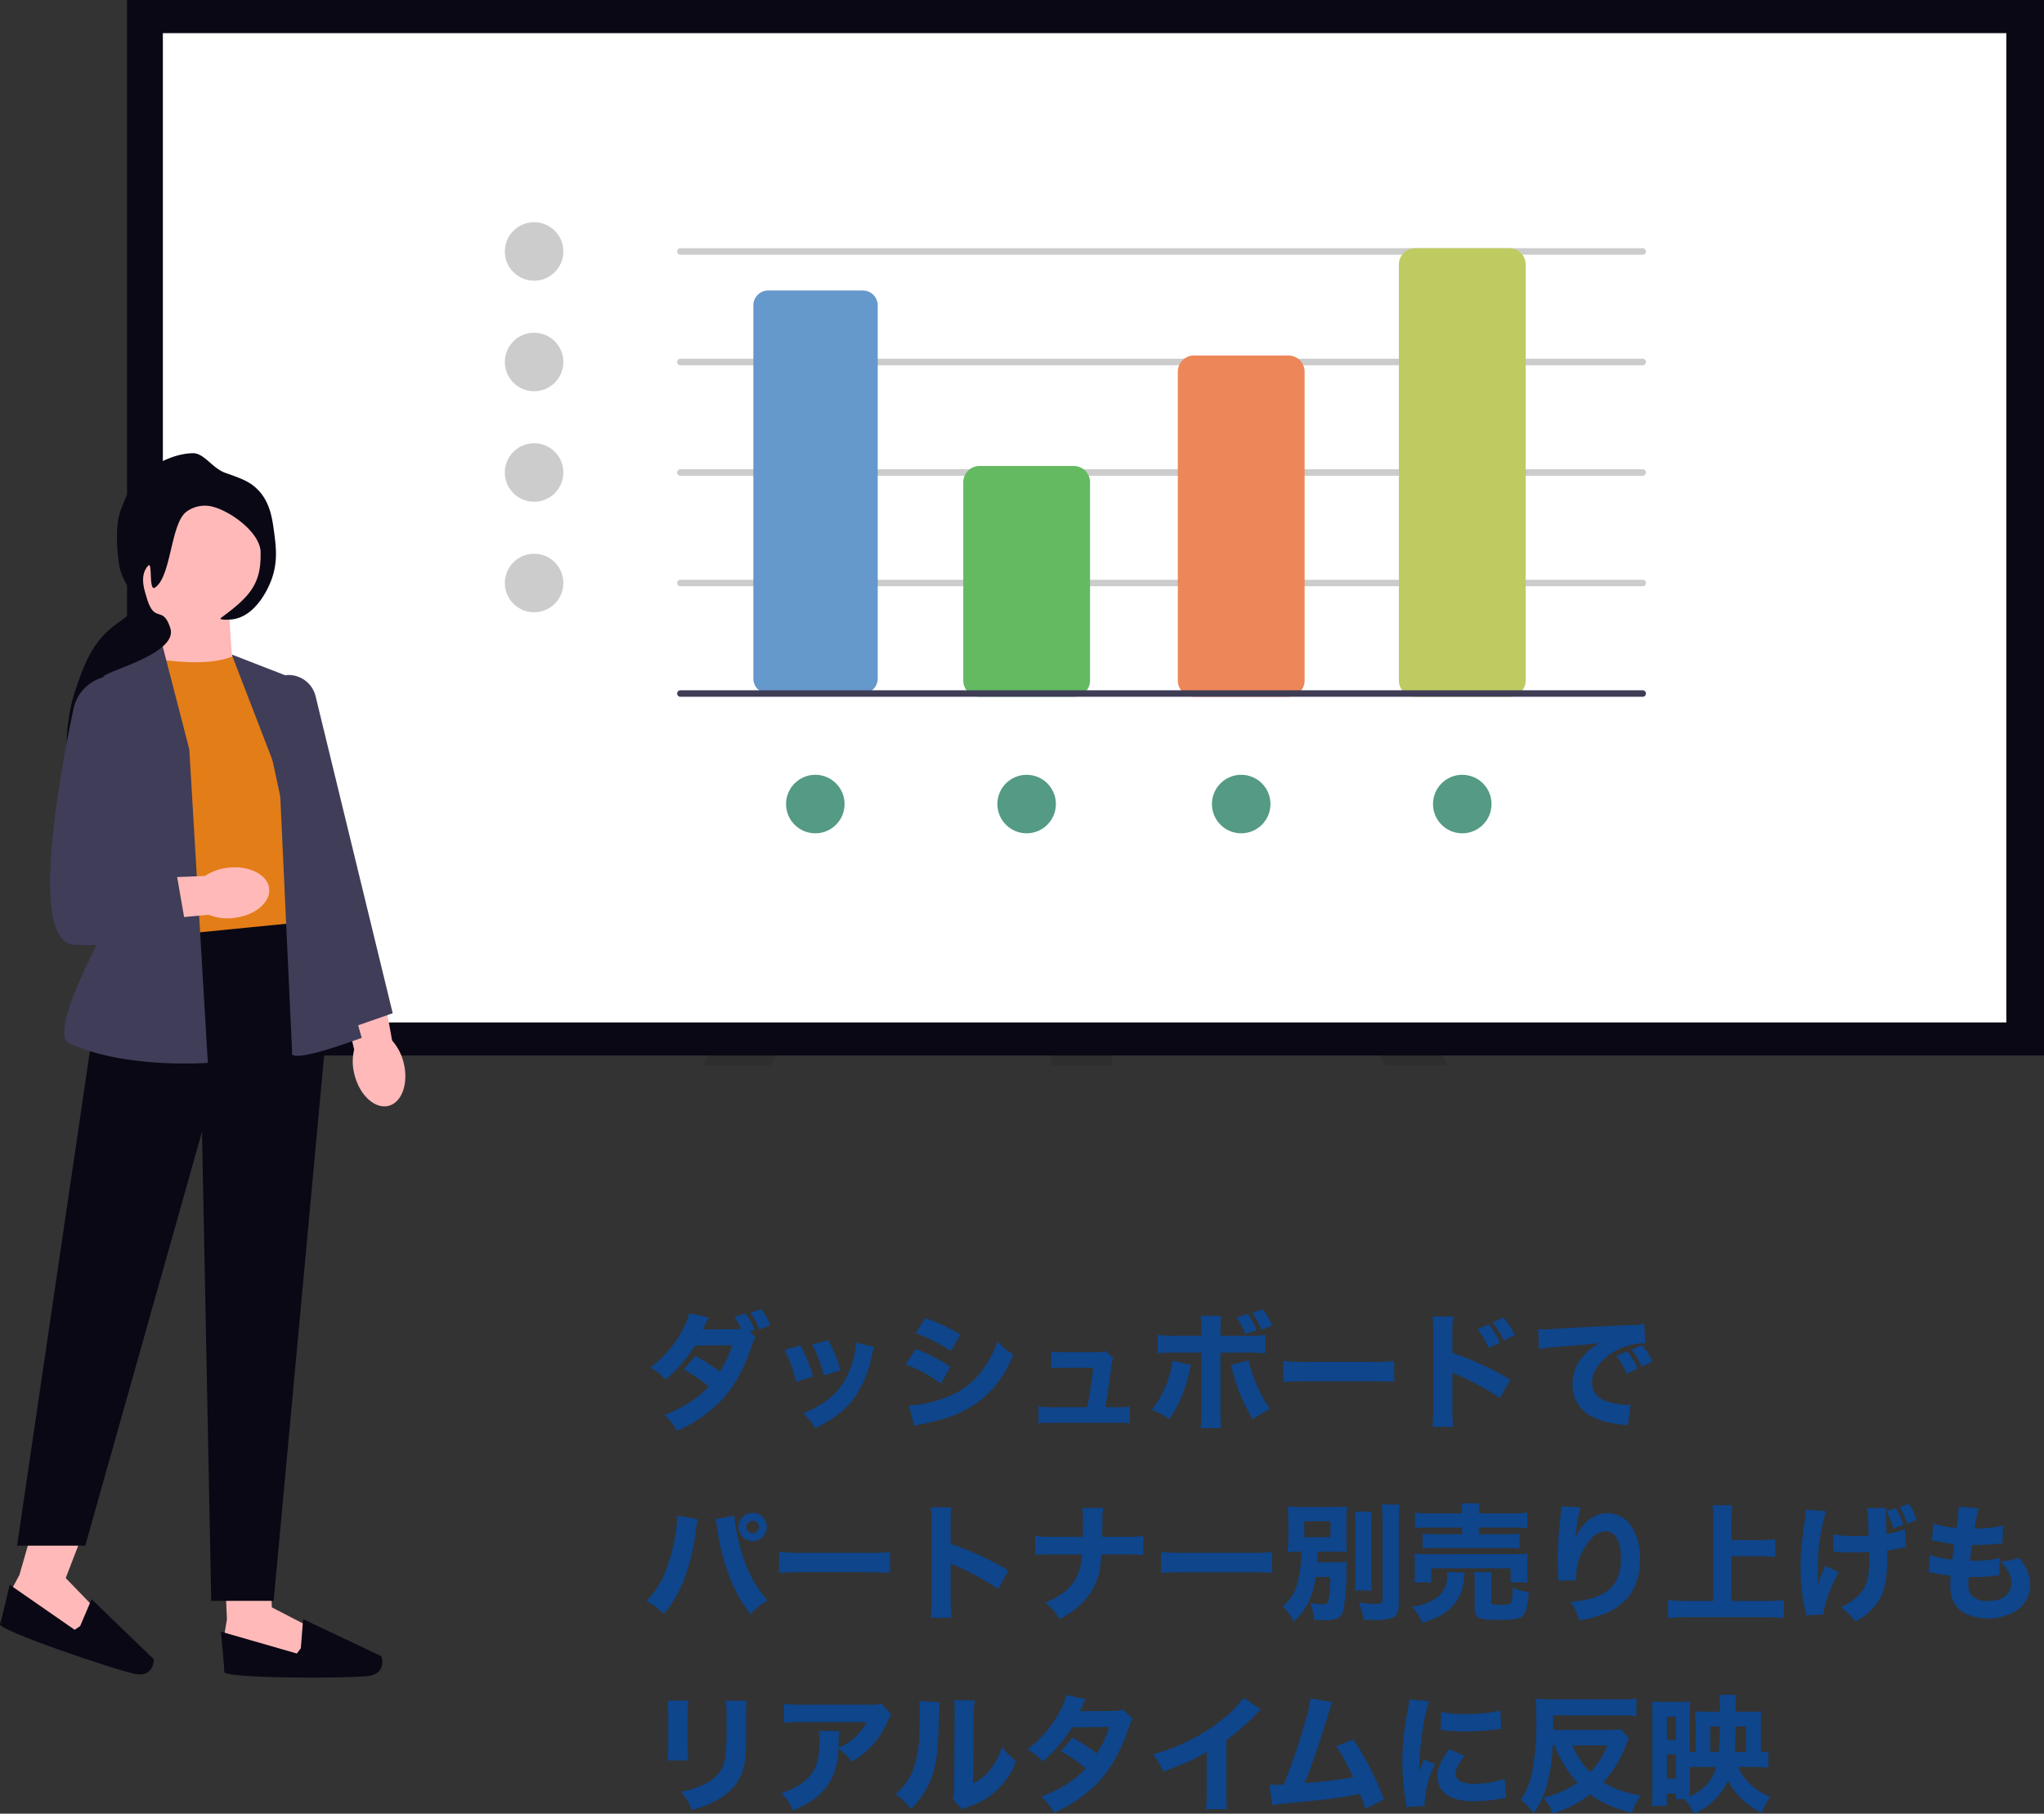 <svg xmlns="http://www.w3.org/2000/svg" width="513.776" height="455.944" viewBox="0 0 513.776 455.944">
  <rect x="0" y="0" width="513.776" height="455.944" fill="#333333" stroke="none"/>
  <g id="グループ_251" data-name="グループ 251" transform="translate(-420 -6190)">
    <g id="undraw_presenting_pjjk" transform="translate(-144.528 5834.231)">
      <g id="グループ_224" data-name="グループ 224" transform="translate(596.463 355.769)">
        <path id="パス_905" data-name="パス 905" d="M500.451,468.037h-15.8l-68.565-140.81v140.81H400.808v-144.6l-70.424,144.6H313.37l81.478-167.326,5.961,2.948V261.38h15.277v41.365l4.115-2.034Z" transform="translate(-168.536 -200.209)" opacity="0.1"/>
        <rect id="長方形_217" data-name="長方形 217" width="481.842" height="265.348" fill="#090814"/>
        <rect id="長方形_218" data-name="長方形 218" width="463.376" height="248.701" transform="translate(9.002 8.332)" fill="#fff"/>
        <circle id="楕円形_184" data-name="楕円形 184" cx="7.355" cy="7.355" r="7.355" transform="translate(94.961 55.861)" fill="#ccc"/>
        <circle id="楕円形_185" data-name="楕円形 185" cx="7.355" cy="7.355" r="7.355" transform="translate(94.961 83.646)" fill="#ccc"/>
        <circle id="楕円形_186" data-name="楕円形 186" cx="7.355" cy="7.355" r="7.355" transform="translate(94.961 111.427)" fill="#ccc"/>
        <circle id="楕円形_187" data-name="楕円形 187" cx="7.355" cy="7.355" r="7.355" transform="translate(94.961 139.212)" fill="#ccc"/>
        <circle id="楕円形_188" data-name="楕円形 188" cx="7.355" cy="7.355" r="7.355" transform="translate(218.762 194.778)" fill="#549a84"/>
        <circle id="楕円形_189" data-name="楕円形 189" cx="7.355" cy="7.355" r="7.355" transform="translate(165.646 194.778)" fill="#549a84"/>
        <circle id="楕円形_190" data-name="楕円形 190" cx="7.355" cy="7.355" r="7.355" transform="translate(328.263 194.778)" fill="#549a84"/>
        <circle id="楕円形_191" data-name="楕円形 191" cx="7.355" cy="7.355" r="7.355" transform="translate(272.695 194.778)" fill="#549a84"/>
        <path id="パス_906" data-name="パス 906" d="M565.91,258.135H324.028a.817.817,0,0,1,0-1.635H565.91a.817.817,0,0,1,0,1.635Z" transform="translate(-184.94 -194.103)" fill="#ccc"/>
        <path id="パス_907" data-name="パス 907" d="M565.91,292.135H324.028a.817.817,0,0,1,0-1.635H565.91a.817.817,0,0,1,0,1.635Z" transform="translate(-184.94 -200.318)" fill="#ccc"/>
        <path id="パス_908" data-name="パス 908" d="M565.91,326.135H324.028a.817.817,0,0,1,0-1.635H565.91a.817.817,0,0,1,0,1.635Z" transform="translate(-184.94 -206.532)" fill="#ccc"/>
        <path id="パス_909" data-name="パス 909" d="M565.91,360.135H324.028a.817.817,0,1,1,0-1.635H565.91a.817.817,0,1,1,0,1.635Z" transform="translate(-184.94 -212.752)" fill="#ccc"/>
        <path id="パス_911" data-name="パス 911" d="M439,381.518H415.3a4.091,4.091,0,0,1-4.086-4.086V327.586A4.091,4.091,0,0,1,415.3,323.5H439a4.091,4.091,0,0,1,4.086,4.086v49.847A4.091,4.091,0,0,1,439,381.518Z" transform="translate(-201.029 -206.353)" fill="#64ba61"/>
        <path id="パス_912" data-name="パス 912" d="M504.994,375.3H481.3a4.091,4.091,0,0,1-4.086-4.086V293.586A4.091,4.091,0,0,1,481.3,289.5H505a4.091,4.091,0,0,1,4.086,4.086v77.631A4.091,4.091,0,0,1,505,375.3Z" transform="translate(-213.096 -200.135)" fill="#ed8658"/>
        <path id="パス_913" data-name="パス 913" d="M572.994,369.269H549.3a4.091,4.091,0,0,1-4.086-4.086v-104.6A4.091,4.091,0,0,1,549.3,256.5H573a4.091,4.091,0,0,1,4.086,4.086V365.181A4.091,4.091,0,0,1,573,369.266Z" transform="translate(-225.529 -194.103)" fill="#bfcb61"/>
        <path id="パス_915" data-name="パス 915" d="M3.752,0H27.514a3.752,3.752,0,0,1,3.752,3.752v93.8a3.752,3.752,0,0,1-3.752,3.752H3.752A3.752,3.752,0,0,1,0,97.55V3.752A3.752,3.752,0,0,1,3.752,0Z" transform="translate(157.421 73.027)" fill="#6598cb"/>
        <path id="パス_914" data-name="パス 914" d="M565.91,394.135H324.028a.817.817,0,0,1,0-1.635H565.91a.817.817,0,0,1,0,1.635Z" transform="translate(-184.94 -218.966)" fill="#3f3d56"/>
      </g>
      <g id="グループ_49" data-name="グループ 49" transform="translate(564.528 469.695)">
        <path id="パス_889" data-name="パス 889" d="M358.563,283.29c1.289,5.163-.435,10.008-3.849,10.821s-7.226-2.714-8.514-7.879a12.844,12.844,0,0,1-.071-6.286L340.957,258l10.751-2.192,3.958,21.867a13.027,13.027,0,0,1,2.9,5.616Z" transform="translate(-257.105 -130.022)" fill="#ffb9b9"/>
        <g id="グループ_47" data-name="グループ 47" transform="translate(55.52 278.755)">
          <path id="パス_890" data-name="パス 890" d="M285.093,566.9l.662,14.383-.664,3.98,2.322,4.643,18.242,1.99,1-8.621-9.619-4.975-.28-8.127Z" transform="translate(-284.23 -566.9)" fill="#ffb9b9"/>
          <path id="パス_891" data-name="パス 891" d="M303.438,603.425l-1,1.326-19.1-5.505s.862,8.49.862,10.149,31.509,1.658,36.25,1,3.219-4.975,3.219-4.975l-19.662-9.308-.569,7.315Z" transform="translate(-283.339 -581.746)" fill="#090814"/>
        </g>
        <g id="グループ_48" data-name="グループ 48" transform="translate(0 268.165)">
          <path id="パス_892" data-name="パス 892" d="M182.364,545.365,178.388,559.2l-1.9,3.556.714,5.142,16.645,7.723,3.7-7.851-7.52-7.789,4.717-12.233Z" transform="translate(-173.506 -545.365)" fill="#ffb9b9"/>
          <path id="パス_893" data-name="パス 893" d="M190.57,588.916l-1.368.938-16.338-11.33s-1.9,8.32-2.431,9.891,29.323,11.655,34.026,12.544,4.641-3.683,4.641-3.683l-15.649-15.11Z" transform="translate(-170.426 -562.22)" fill="#090814"/>
        </g>
        <path id="パス_894" data-name="パス 894" d="M266.595,81.361l.7,11.312-21.123,1.072,6.541-14.9Z" transform="translate(-208.925 -40.071)" fill="#ffb9b9"/>
        <path id="パス_895" data-name="パス 895" d="M262.742,103.531c-5.662,2.525-14.717,1.835-24.98,0l-1.6,71.1s32.1,6.454,43.141-5.455l-5.812-58.093-10.747-7.552h0Z" transform="translate(-203.837 -52.621)" fill="#e37d17"/>
        <path id="パス_896" data-name="パス 896" d="M246.837,240.579l-45.324,4.479L179.15,396.922h17.137l29.346-104.059,2.324,117.929h15.686L257,266.431Z" transform="translate(-174.86 -122.281)" fill="#090814"/>
        <path id="パス_897" data-name="パス 897" d="M227.462,94.67l-15.227,9.013a14.662,14.662,0,0,0-6.6,16.738l11.769,40.2s-19.164,32.924-12.937,35.828c13.994,6.527,34.875,4.938,34.875,4.938l-4.667-78.827-7.209-27.887h0Z" transform="translate(-187.094 -48.117)" fill="#3f3d58"/>
        <path id="パス_898" data-name="パス 898" d="M288.877,102.924l17.218,6.689,4.067,49.67L321.55,199.3c-19.289,7.041-17.488,3.76-17.488,3.76l-3.195-69.044-11.99-31.087h0Z" transform="translate(-230.633 -52.312)" fill="#3f3d58"/>
        <path id="パス_899" data-name="パス 899" d="M321.6,203.954l-.059-.272-17.6-81.4a7,7,0,1,1,13.642-3.135l19.331,79.464L321.6,203.953Z" transform="translate(-238.202 -57.817)" fill="#3f3d58"/>
        <circle id="楕円形_183" data-name="楕円形 183" cx="17.137" cy="17.137" r="17.137" transform="translate(31.367 10.022)" fill="#ffb9b9"/>
        <path id="パス_900" data-name="パス 900" d="M244.391,4.952c3.775,1.326,5.935,2.086,7.913,3.992,3.342,3.22,3.894,7.522,4.406,11.52.4,3.128.92,7.172-.914,11.791-.625,1.577-3.657,8.6-9.46,9.489-1.14.174-3.815.22-3.044-.349,7.138-5.269,10.184-8.45,9.934-16.571-.155-5.046-7.866-10.494-12.444-11.473a7.8,7.8,0,0,0-6.335,1.476c-3.848,3.159-3.684,16.222-7.742,18.952-1.669,1.123-.557-6.782-1.733-5.5-2.32,2.529-.832,6.4-.415,7.878,1.978,7,4.049,1.823,5.978,7.8,2.085,6.451-16.2,10.795-16.826,12.236-1.083,2.506,14.383,14.4,10.138,16.458-5.388,2.618-9.636-.792-12.14,2.132-1.4,1.633-.643,3.365-3.172,8.448-.826,1.659-1.241,2.489-1.6,2.46-1.729-.139-4.53-13.983,0-26.876,1.9-5.411,3.762-10.711,8.751-14.857,2.639-2.192,4.852-2.98,5.482-5.539.9-3.657-2.837-5.217-3.586-10.986-.512-3.945-.872-9.588.522-13.2,1.315-3.416,2.458-6.38,5.446-9.068C224.266,4.51,230.06.121,236.2,0c2.829-.057,4.907,3.8,8.186,4.952h0Z" transform="translate(-187.733 0.004)" fill="#090814"/>
        <path id="パス_901" data-name="パス 901" d="M258.225,211.812c5.29-.557,9.85,1.825,10.18,5.319s-3.693,6.777-8.988,7.333a12.844,12.844,0,0,1-6.234-.8l-22.452,2.066-.674-10.952,22.2-.874a13.026,13.026,0,0,1,5.963-2.09Z" transform="translate(-200.736 -107.618)" fill="#ffb9b9"/>
        <path id="パス_902" data-name="パス 902" d="M213.585,113.945h0a10.429,10.429,0,0,0-11.663,8.179c-3.941,18.738-11.013,58.652.095,59.318a106.969,106.969,0,0,0,28.465-2.612L227,158.788l-11.328-1.162,6.661-31.168a10.432,10.432,0,0,0-8.744-12.513Z" transform="translate(-183.45 -57.862)" fill="#3f3d58"/>
      </g>
    </g>
    <path id="パス_1468" data-name="パス 1468" d="M26.72-22.24l1.216-.448a14.766,14.766,0,0,0-2.4-4.16l-2.784.928a18.369,18.369,0,0,1,1.792,2.976,8.2,8.2,0,0,1-1.248.1l-8.448.064c.32-.576.416-.8.7-1.376a15.8,15.8,0,0,1,.832-1.664l-4.9-1.024a18.823,18.823,0,0,1-1.856,4.48,27.672,27.672,0,0,1-8,9.152A12.562,12.562,0,0,1,5.5-10.144,34.719,34.719,0,0,0,12.9-18.72l9.376-.1a26.48,26.48,0,0,1-3.136,6.656,41.132,41.132,0,0,0-6.144-3.968L10.08-12.7a33.538,33.538,0,0,1,6.272,4.288A22.249,22.249,0,0,1,11.3-4.288,33.994,33.994,0,0,1,5.184-1.28a13.907,13.907,0,0,1,3.168,4A34.689,34.689,0,0,0,19.2-4.608c3.392-3.52,5.856-7.84,7.968-14.016.544-1.6.576-1.664,1.024-2.176Zm.1-4.736a18.946,18.946,0,0,1,2.3,4.224l2.752-1.12A16.524,16.524,0,0,0,29.536-27.9Zm8.608,9.344a33.166,33.166,0,0,1,2.88,8l4.288-1.312a37.245,37.245,0,0,0-3.168-7.84ZM42.4-19.008a37.6,37.6,0,0,1,2.88,7.776l4.192-1.28a31.642,31.642,0,0,0-3.1-7.584Zm11.008-.448a17.051,17.051,0,0,1-.576,3.68c-1.312,5.12-3.424,8.416-7.136,11.1a22.746,22.746,0,0,1-5.632,2.944A13.851,13.851,0,0,1,43.1,2.08c5.056-2.56,7.9-4.832,10.176-8.1a29.555,29.555,0,0,0,4.192-10.592,11.318,11.318,0,0,1,.48-1.792Zm14.976-2.368a39.625,39.625,0,0,1,8.832,4.48l2.432-4.16a50.3,50.3,0,0,0-8.832-4.16Zm-2.528,7.84a35.288,35.288,0,0,1,8.9,4.832l2.336-4.288a44.366,44.366,0,0,0-8.7-4.448ZM68,1.472A17.079,17.079,0,0,1,70.272.928c8.192-1.568,13.5-4.288,17.76-9.152a28.585,28.585,0,0,0,4.9-8.224,16.455,16.455,0,0,1-4-3.392,23.882,23.882,0,0,1-3.648,7.072,19.066,19.066,0,0,1-9.088,6.976A28.646,28.646,0,0,1,66.656-3.68Zm48.032-4.7c.64-3.616,1.12-6.784,1.536-10.208a5.138,5.138,0,0,1,.576-2.144l-2.08-1.792a5.152,5.152,0,0,1-2.112.32h-7.744a24.185,24.185,0,0,1-3.776-.192v4.224a35.28,35.28,0,0,1,3.648-.128h6.912c-.32,3.168-.8,6.272-1.472,9.92h-8.512a22.533,22.533,0,0,1-3.776-.192V.8c.928-.1,2.08-.128,3.776-.128h15.424c1.6,0,2.944.032,3.776.128V-3.424a21.876,21.876,0,0,1-3.744.192Zm32.992-22.56a17.775,17.775,0,0,1,2.208,4.16l2.848-.992a17.13,17.13,0,0,0-2.272-4.1Zm3.968-1.152a20.52,20.52,0,0,1,2.272,4.224l2.72-1.024a17.464,17.464,0,0,0-2.336-4.1Zm-12.8,5.728h-6.368a28.164,28.164,0,0,1-4.608-.224v4.64a41.124,41.124,0,0,1,4.608-.16h6.368V-2.368A39.5,39.5,0,0,1,140,2.016h5.152c-.1-1.088-.16-2.688-.16-4.384V-16.96h6.688a31.08,31.08,0,0,1,4.608.192V-21.44a28.591,28.591,0,0,1-4.672.224h-6.624V-22.5a29.927,29.927,0,0,1,.192-3.712H140a30.857,30.857,0,0,1,.192,3.744Zm-7.264,6.272a18.678,18.678,0,0,1-.768,3.648,24.839,24.839,0,0,1-4.448,8.736,18.314,18.314,0,0,1,4.416,2.3,26.037,26.037,0,0,0,2.816-4.992,36.563,36.563,0,0,0,2.08-6.24c.416-1.888.448-1.984.544-2.368Zm14.656,1.088a5.576,5.576,0,0,1,.352,1.024A44.81,44.81,0,0,0,153.088-.224a39.252,39.252,0,0,1,4.384-2.56,32.359,32.359,0,0,1-4.352-8.64,23.818,23.818,0,0,1-1.056-3.584Zm13.184,4.288c1.248-.128,3.072-.192,5.856-.192h16.16c2.5,0,4.608.064,5.888.16v-5.248a42.011,42.011,0,0,1-5.856.224H166.624a39.971,39.971,0,0,1-5.856-.256ZM209.6-22.848a21.9,21.9,0,0,1,2.848,4.736l2.784-1.376a18.877,18.877,0,0,0-2.848-4.576Zm3.808-1.7A24.5,24.5,0,0,1,216.224-20l2.784-1.376a21.1,21.1,0,0,0-2.912-4.416ZM203.488,1.7a39.6,39.6,0,0,1-.192-4.448v-9.216a10.978,10.978,0,0,0,1.216.576,70.273,70.273,0,0,1,10.72,5.824l2.624-4.608A77.116,77.116,0,0,0,203.3-16.9V-21.76a28.191,28.191,0,0,1,.192-4.288h-5.216a27.937,27.937,0,0,1,.192,4.288V-2.816a33.07,33.07,0,0,1-.192,4.512Zm46.4-14.688a17.151,17.151,0,0,0-2.688-4.32L244.48-16.1a20.465,20.465,0,0,1,2.656,4.448Zm3.712-1.76a16.478,16.478,0,0,0-2.656-4.1L248.288-17.7a21.231,21.231,0,0,1,2.592,4.288Zm-28.512-3.1a46.089,46.089,0,0,1,4.7-.576c7.136-.544,7.264-.576,10.464-.928-4.448,2.56-6.752,6.08-6.752,10.4A8.718,8.718,0,0,0,238.56-.8C240.48.224,242.72.768,246.3,1.184a7.785,7.785,0,0,1,1.12.16L248.1-3.84c-.384.032-.608.032-.8.032a20.88,20.88,0,0,1-4.736-.736c-2.688-.768-4.16-2.5-4.16-4.864,0-2.912,2.176-5.888,5.792-7.936a14.744,14.744,0,0,1,6.816-1.952,6.982,6.982,0,0,1,.768.032l-.256-4.9a18.86,18.86,0,0,1-3.584.288c-8.8.384-14.3.64-16.512.8-4.544.288-4.736.288-5.344.288-.128,0-.512,0-1.248-.032ZM8.416,24v.352a22.894,22.894,0,0,1-.256,3.232A42.128,42.128,0,0,1,5.28,38.528,21.938,21.938,0,0,1,.7,45.5a17.213,17.213,0,0,1,4.384,3.264,30.7,30.7,0,0,0,5.664-10.336,58.773,58.773,0,0,0,2.432-10.848,23.021,23.021,0,0,1,.416-2.656Zm9.664.9a18.777,18.777,0,0,1,.416,2.4A54.827,54.827,0,0,0,21.408,38.88,33.9,33.9,0,0,0,26.88,48.8a16.415,16.415,0,0,1,4.256-3.456,28.343,28.343,0,0,1-3.712-5.312,37.651,37.651,0,0,1-3.36-8.864A44.567,44.567,0,0,1,22.784,24Zm9.312-1.568a3.552,3.552,0,1,0,3.552,3.552A3.524,3.524,0,0,0,27.392,23.328Zm0,1.984a1.568,1.568,0,1,1-1.568,1.568A1.571,1.571,0,0,1,27.392,25.312Zm6.656,13.12C35.3,38.3,37.12,38.24,39.9,38.24h16.16c2.5,0,4.608.064,5.888.16V33.152a42.011,42.011,0,0,1-5.856.224H39.9a39.971,39.971,0,0,1-5.856-.256ZM77.376,49.7a39.6,39.6,0,0,1-.192-4.448V36.032a10.977,10.977,0,0,0,1.216.576,70.273,70.273,0,0,1,10.72,5.824l2.624-4.608a77.116,77.116,0,0,0-14.56-6.72V26.24a28.192,28.192,0,0,1,.192-4.288H72.16a27.938,27.938,0,0,1,.192,4.288V45.184A33.071,33.071,0,0,1,72.16,49.7Zm37.888-20.352c0-.352,0-.352.032-1.152,0-.768,0-1.7.032-2.848a17.494,17.494,0,0,1,.192-3.264h-5.248a31.508,31.508,0,0,1,.16,4.192c0,.352,0,1.376-.032,3.072h-7.36a28.609,28.609,0,0,1-4.64-.224v4.8a42.683,42.683,0,0,1,4.544-.16h7.232a13.461,13.461,0,0,1-1.5,6.016c-1.44,2.592-3.744,4.448-7.68,6.112a13.148,13.148,0,0,1,3.552,4.16,35.427,35.427,0,0,0,3.168-1.952,17.216,17.216,0,0,0,5.088-5.472c1.44-2.432,1.952-4.416,2.272-8.864h5.856a43.9,43.9,0,0,1,4.672.16v-4.8a33.983,33.983,0,0,1-4.736.224Zm14.784,9.088c1.248-.128,3.072-.192,5.856-.192h16.16c2.5,0,4.608.064,5.888.16V33.152a42.011,42.011,0,0,1-5.856.224H135.9a39.971,39.971,0,0,1-5.856-.256Zm42.5.992a29.326,29.326,0,0,1-.448,6.112c-.128.544-.48.736-1.376.736a23.346,23.346,0,0,1-3.2-.288,12.811,12.811,0,0,1,.992,4.192c1.28.1,2.08.128,2.72.128,3.008,0,4.064-.544,4.608-2.464a46.089,46.089,0,0,0,.8-9.888,19.636,19.636,0,0,1,.1-2.368,27.45,27.45,0,0,1-3.072.16h-4.32c.064-.768.064-1.088.1-2.688h3.072c1.888,0,3.1.032,4.224.128-.064-.736-.1-1.344-.1-3.52V25.28a28.248,28.248,0,0,1,.16-3.552c-1.024.1-2.016.128-4.128.128h-6.624c-1.92,0-3.04-.032-4.192-.128a30.477,30.477,0,0,1,.16,3.68V29.44a31.872,31.872,0,0,1-.16,3.776,29.557,29.557,0,0,1,3.456-.16,32.122,32.122,0,0,1-.608,6.3c-.672,3.52-1.7,5.44-4.064,7.488a13.488,13.488,0,0,1,2.784,3.84,15.554,15.554,0,0,0,3.616-4.832,19.961,19.961,0,0,0,1.888-6.432ZM166.08,25.44h6.56v4h-6.56Zm12.672-2.432a32.384,32.384,0,0,1,.16,4V39.072a25.323,25.323,0,0,1-.16,3.776h4.32a28.31,28.31,0,0,1-.16-3.872V27.008a32.384,32.384,0,0,1,.16-4Zm6.784-1.792c.128,1.44.192,3.008.192,4.512v19.52c0,.736-.352.96-1.568.96-1.056,0-2.4-.1-4.416-.288a17.811,17.811,0,0,1,1.28,4.256c1.312.032,1.856.064,2.56.064a13.753,13.753,0,0,0,4.576-.512c1.152-.416,1.664-1.568,1.664-3.712V25.728c0-1.888.064-3.1.192-4.512Zm20.192,2.24h-7.84a29.8,29.8,0,0,1-4-.192v3.9a32.564,32.564,0,0,1,3.9-.16h7.936v1.7h-6.72a20.467,20.467,0,0,1-3.2-.16v3.744a28.25,28.25,0,0,1,3.2-.128H216.96a26.5,26.5,0,0,1,3.2.128V28.544a20.218,20.218,0,0,1-3.2.16h-7.008v-1.7H218.3a31.4,31.4,0,0,1,3.84.16v-3.9a29.575,29.575,0,0,1-3.968.192h-8.224V23.2a10.31,10.31,0,0,1,.16-2.272h-4.544a11.424,11.424,0,0,1,.16,2.272ZM197.984,40.8V37.248H217.92V40.8h4.352a13.488,13.488,0,0,1-.16-2.4V35.84a14.49,14.49,0,0,1,.128-2.272c-1.184.1-1.984.128-3.584.128H197.248a34.083,34.083,0,0,1-3.52-.128,17.5,17.5,0,0,1,.128,2.4v2.464a13.778,13.778,0,0,1-.16,2.368Zm3.968-2.656a8.409,8.409,0,0,1,.032.96,6.687,6.687,0,0,1-2.144,5.152,12.473,12.473,0,0,1-6.688,2.624,15.612,15.612,0,0,1,2.56,4.064,29.546,29.546,0,0,0,3.456-1.216,14.147,14.147,0,0,0,3.648-2.4,11.567,11.567,0,0,0,3.392-7.552,9.117,9.117,0,0,1,.224-1.408Zm11.1,2.592a12.929,12.929,0,0,1,.16-2.5h-4.448a19.335,19.335,0,0,1,.128,2.72v6.368c0,2.464.9,2.912,5.824,2.912,3.9,0,5.44-.224,6.208-.96.9-.832,1.312-2.432,1.568-5.984a14.867,14.867,0,0,1-4-1.184c-.128,2.464-.256,3.488-.48,3.84-.288.384-.864.48-2.816.48-1.888,0-2.144-.128-2.144-.928ZM230.688,21.7a6.959,6.959,0,0,1-.064,1.12c-.064.576-.192,1.856-.416,3.872-.256,2.3-.448,5.824-.448,8.544,0,.672.032,1.632.064,2.784.032,1.7.032,1.7.032,1.824a3.317,3.317,0,0,1-.032.512l4.576-.064v-.48a14.393,14.393,0,0,1,4.128-10.336,4.467,4.467,0,0,1,3.2-1.5c2.528,0,3.936,2.4,3.936,6.688,0,7.1-3.712,10.336-12.672,11.04a15.967,15.967,0,0,1,2.208,4.64,30.024,30.024,0,0,0,6.592-1.76c5.7-2.4,8.64-6.976,8.64-13.408a14.6,14.6,0,0,0-1.728-7.776,7.372,7.372,0,0,0-6.464-4,7.724,7.724,0,0,0-5.28,2.208,12.913,12.913,0,0,0-2.848,4.224c.64-4.864.928-6.464,1.408-7.9ZM273.44,34.208h7.136a37.972,37.972,0,0,1,3.9.192V29.984a36.641,36.641,0,0,1-3.9.192H273.44V25.248a34.986,34.986,0,0,1,.192-3.84h-4.96a35.836,35.836,0,0,1,.192,3.84V45.472H262.24a39.776,39.776,0,0,1-4.736-.224v4.544a47.361,47.361,0,0,1,4.736-.224h19.808a40.954,40.954,0,0,1,4.576.224V45.248a38.41,38.41,0,0,1-4.64.224H273.44Zm43.2-7.872a17.237,17.237,0,0,0-1.888-4.224l-2.4.8a23.107,23.107,0,0,1,1.856,4.32ZM320,25.12a16.831,16.831,0,0,0-1.92-4.064l-2.336.8a22.819,22.819,0,0,1,1.888,4.192Zm-20.992,8h.448c.384,0,.512,0,1.536.064,1.152.064,2.208.1,3.456.1,1.312,0,2.208-.032,3.584-.128.064.96.064,1.216.064,1.76,0,4.48-.608,6.816-2.3,8.7a13.629,13.629,0,0,1-4.9,3.424,15.177,15.177,0,0,1,3.712,3.584,15.451,15.451,0,0,0,5.792-5.152c1.6-2.56,2.176-5.408,2.176-10.912,0-.608,0-1.216-.032-1.792,1.248-.16,1.664-.224,2.944-.48a16.73,16.73,0,0,1,1.824-.32l-.256-4.544a18.625,18.625,0,0,1-4.64,1.184c-.032-.736-.032-1.024-.032-1.728-.032-1.152-.032-1.152-.1-2.208-.032-1.088-.032-1.088-.032-1.472a7.367,7.367,0,0,1,.064-1.12l-4.832.064c.256,1.5.256,1.5.448,6.88-.96.1-1.984.128-3.136.128a27.938,27.938,0,0,1-5.76-.448ZM292.16,22.5a13.385,13.385,0,0,1-.224,2.4c-.96,6.816-1.12,8.512-1.12,12.032a49.486,49.486,0,0,0,1.152,10.848c.128.608.16.8.224,1.28l4.384-.192c.128-2.5,1.76-7.008,3.84-10.592l-3.36-1.632a24.248,24.248,0,0,0-1.824,4.672c-.064-.8-.1-1.984-.1-2.816a54.441,54.441,0,0,1,2.048-15.584ZM322.976,38.24c.576.064.9.128,1.248.192,1.664.352,2.784.512,4.32.7-.1,1.376-.1,1.7-.1,2.5,0,3.232,1.088,5.376,3.424,6.816a13.572,13.572,0,0,0,13.5-.768,7.707,7.707,0,0,0,3.168-6.08c0-2.528-.8-4.544-2.784-7.008a14.011,14.011,0,0,1-4.736.928c1.824,1.76,2.784,3.616,2.784,5.376,0,2.912-2.176,4.576-5.984,4.576a5.565,5.565,0,0,1-3.744-1.12,3.76,3.76,0,0,1-1.088-3.008c0-.608.032-1.312.1-1.92,1.12.032,1.376.032,1.728.032a39.851,39.851,0,0,0,4.928-.32,8.541,8.541,0,0,1,1.024-.1l.1-4.384a24.141,24.141,0,0,1-6.368.7c-.224,0-.608,0-1.12-.032.224-1.76.32-2.4.544-3.936h.48a45.449,45.449,0,0,0,4.832-.192c1.856-.16,1.856-.16,2.336-.192l.16-4.48a30.633,30.633,0,0,1-7.136.736,25.137,25.137,0,0,1,.992-5.056l-5.056-.448v.384a34.707,34.707,0,0,1-.544,4.96,22.213,22.213,0,0,1-5.792-1.12l-.352,4.224c.48.064.64.1,1.12.192a33.832,33.832,0,0,0,4.512.768c-.32,2.016-.32,2.016-.544,3.9a21.857,21.857,0,0,1-5.6-1.184ZM6.016,70.528a34.115,34.115,0,0,1,.16,4.352v6.208a39.069,39.069,0,0,1-.192,4.48h5.248c-.1-.864-.16-2.432-.16-4.416V74.88a35.118,35.118,0,0,1,.192-4.352Zm14.624.032a28.679,28.679,0,0,1,.192,4.32v3.04a50.938,50.938,0,0,1-.352,7.072c-.512,2.976-1.952,4.832-4.9,6.4a21.562,21.562,0,0,1-6.24,2.048A12,12,0,0,1,12.1,98.016a26.332,26.332,0,0,0,6.432-2.528c3.552-2.016,5.7-4.608,6.592-8.064.512-1.952.64-3.9.64-9.216V74.816a32.662,32.662,0,0,1,.16-4.256Zm39.1.672a6.988,6.988,0,0,1-2.944.32H40.288A29.958,29.958,0,0,1,35.3,71.3v4.8c1.44-.128,3.008-.192,4.928-.192h15.84a13.894,13.894,0,0,1-7.072,6.464c.032-.928.032-1.344.032-1.5a19.789,19.789,0,0,1,.16-2.72H44.032a9.211,9.211,0,0,1,.16,2.144c0,4.448-.576,6.848-2.176,8.864-1.664,2.112-3.936,3.52-7.456,4.608a13.444,13.444,0,0,1,3.04,4.384c4.928-2.112,7.68-4.384,9.5-7.744a17.308,17.308,0,0,0,1.856-7.808,12.5,12.5,0,0,1,3.36,3.264,21,21,0,0,0,9.056-10.208A4.92,4.92,0,0,1,62.3,74.08Zm9.536-.576a24.791,24.791,0,0,1,.128,3.232c0,1.728-.064,3.9-.128,5.472a27.255,27.255,0,0,1-1.152,7.36,14.811,14.811,0,0,1-4.8,7.328A14.68,14.68,0,0,1,67.2,97.792a20.851,20.851,0,0,0,4.384-6.112c1.7-3.488,2.3-6.816,2.528-13.472.224-6.3.224-6.3.352-7.264Zm8.768-.224a23.13,23.13,0,0,1,.128,2.944v.9l-.128,17.984a12.133,12.133,0,0,1-.32,3.072L80.1,97.856a6.761,6.761,0,0,1,1.472-.64A18.592,18.592,0,0,0,93.632,85.7a17.289,17.289,0,0,1-3.584-3.584A16,16,0,0,1,87.2,87.776a12.967,12.967,0,0,1-4.384,3.584l.16-17.024a22.583,22.583,0,0,1,.256-3.872Zm28.224-1.312a18.823,18.823,0,0,1-1.856,4.48,28.086,28.086,0,0,1-8,9.184,12.035,12.035,0,0,1,3.872,3.04,34.719,34.719,0,0,0,7.392-8.576l9.376-.1a26.48,26.48,0,0,1-3.136,6.656,43.845,43.845,0,0,0-6.144-3.968l-2.912,3.424a35.142,35.142,0,0,1,6.272,4.288,23.247,23.247,0,0,1-5.056,4.16,36.352,36.352,0,0,1-6.112,2.976,13.627,13.627,0,0,1,3.168,4.032,34.744,34.744,0,0,0,10.848-7.36c3.392-3.52,5.856-7.84,7.968-14.016.544-1.6.576-1.664,1.024-2.176l-2.5-2.464a5.67,5.67,0,0,1-2.4.416l-8.448.064c.32-.576.416-.8.7-1.376a12.288,12.288,0,0,1,.832-1.632Zm44.512.672a25.379,25.379,0,0,1-5.92,5.92A47.3,47.3,0,0,1,128,84.032a15.841,15.841,0,0,1,2.592,4.352c5.792-2.144,7.616-2.976,10.944-4.96v9.728a31.324,31.324,0,0,1-.192,4.64h5.28a39.9,39.9,0,0,1-.16-4.736V80.448a54.142,54.142,0,0,0,7.488-6.528,10.872,10.872,0,0,1,1.216-1.152Zm16.864.128a32.167,32.167,0,0,1-1.344,5.888A159.433,159.433,0,0,1,160.9,91.616c-1.44.064-2.048.1-2.72.1a8.091,8.091,0,0,1-.864-.032l.672,5.152a16.818,16.818,0,0,1,3.04-.416c10.368-.992,14.144-1.472,19.04-2.432a25.7,25.7,0,0,1,1.344,3.776l4.672-2.4a71.672,71.672,0,0,0-7.68-15.04l-4.32,1.664a40.887,40.887,0,0,1,2.976,5.152c.672,1.312.992,1.952,1.312,2.656a111.569,111.569,0,0,1-12.224,1.44c1.984-4.864,4.032-10.912,6.144-17.952a12.5,12.5,0,0,1,.832-2.336Zm24.832.288a27.92,27.92,0,0,1-.512,3.2A66.726,66.726,0,0,0,190.72,85.92a60.742,60.742,0,0,0,.832,9.76c.1.736.128.992.16,1.568l4.64-.224c-.032-.448-.032-.608-.032-.928a24.968,24.968,0,0,1,2.624-9.632l-2.816-1.152-.608,1.536c-.16.384-.16.384-.576,1.632.1-6.784,1.12-13.984,2.528-17.792Zm7.9,7.744c.48.032.736.032.9.064a45.908,45.908,0,0,0,5.152.256,68.213,68.213,0,0,0,8.48-.576,5.2,5.2,0,0,1,.672-.032l-.224-4.64a37.321,37.321,0,0,1-8.768.864,23.305,23.305,0,0,1-6.144-.544ZM202.5,82.72c-1.984,2.528-2.976,4.832-2.976,6.848a5.85,5.85,0,0,0,.96,3.264c1.44,2.016,4.1,2.976,8.16,2.976a38.648,38.648,0,0,0,6.72-.608c.7-.1.9-.128,1.408-.192l-.32-4.832a23.587,23.587,0,0,1-7.776,1.248c-2.944,0-4.576-.9-4.576-2.5,0-1.184.736-2.624,2.24-4.512Zm26.528-.96a28.585,28.585,0,0,0,5.728,9.44,28.1,28.1,0,0,1-8.576,3.744,11.4,11.4,0,0,1,2.336,3.968,29.564,29.564,0,0,0,9.44-4.864c2.816,2.176,5.7,3.456,10.432,4.7a18.659,18.659,0,0,1,2.24-4.384c-4.224-.768-6.752-1.632-9.408-3.3a28.243,28.243,0,0,0,5.728-9.408c.448-1.12.448-1.12.7-1.664L245.7,77.728a22.207,22.207,0,0,1-3.456.16h-13.6V74.24h16.8a27.6,27.6,0,0,1,4.1.192V70.016a31.822,31.822,0,0,1-4.1.192H227.9a32.379,32.379,0,0,1-3.712-.16c.128,1.248.192,2.912.192,5.024a64.76,64.76,0,0,1-1.152,14.016,17.479,17.479,0,0,1-2.784,6.336,16.746,16.746,0,0,1,3.328,3.392,23.844,23.844,0,0,0,3.392-7.424,45.257,45.257,0,0,0,1.344-9.632Zm13.184,0a19.274,19.274,0,0,1-4.256,6.752,19.769,19.769,0,0,1-4.48-6.752Zm36.864,5.44a28.625,28.625,0,0,1,3.616.192V83.3c-.576.064-.9.1-1.856.128v-7.36a20.5,20.5,0,0,1,.128-2.88,19.854,19.854,0,0,1-2.752.128H274.5a22.679,22.679,0,0,1,.192-4.256h-4.352a20.816,20.816,0,0,1,.192,3.04v1.216H267.2a23.209,23.209,0,0,1-2.912-.128,20.757,20.757,0,0,1,.128,2.752v7.488h-1.44V73.632c0-1.312.032-2.24.1-2.912a20.553,20.553,0,0,1-2.848.128H256.1a19.475,19.475,0,0,1-2.656-.128c.064,1.184.1,2.112.1,3.3V92.992a33.681,33.681,0,0,1-.16,4h3.808v-3.1h2.272V95.3h2.176a15.34,15.34,0,0,1,2.4,3.648,16.684,16.684,0,0,0,8.512-8.288,18.912,18.912,0,0,0,8.544,8.1,15.363,15.363,0,0,1,2.112-4.064,15.587,15.587,0,0,1-5.024-3.136,13.372,13.372,0,0,1-3.1-4.352Zm-9.472,0c-1.088,3.584-2.88,5.568-6.592,7.392-.032-.608-.032-1.024-.032-1.856V87.2Zm-1.472-3.776v-6.4H270.5v1.344c0,1.28-.128,3.392-.256,5.056Zm6.112,0c.128-1.664.16-2.3.16-3.424l.064-2.976h2.624v6.4ZM257.216,74.56h2.24v5.856h-2.24Zm0,9.472h2.24v6.112h-2.24Z" transform="translate(581.776 6547)" fill="#0e458b"/>
  </g>
</svg>
